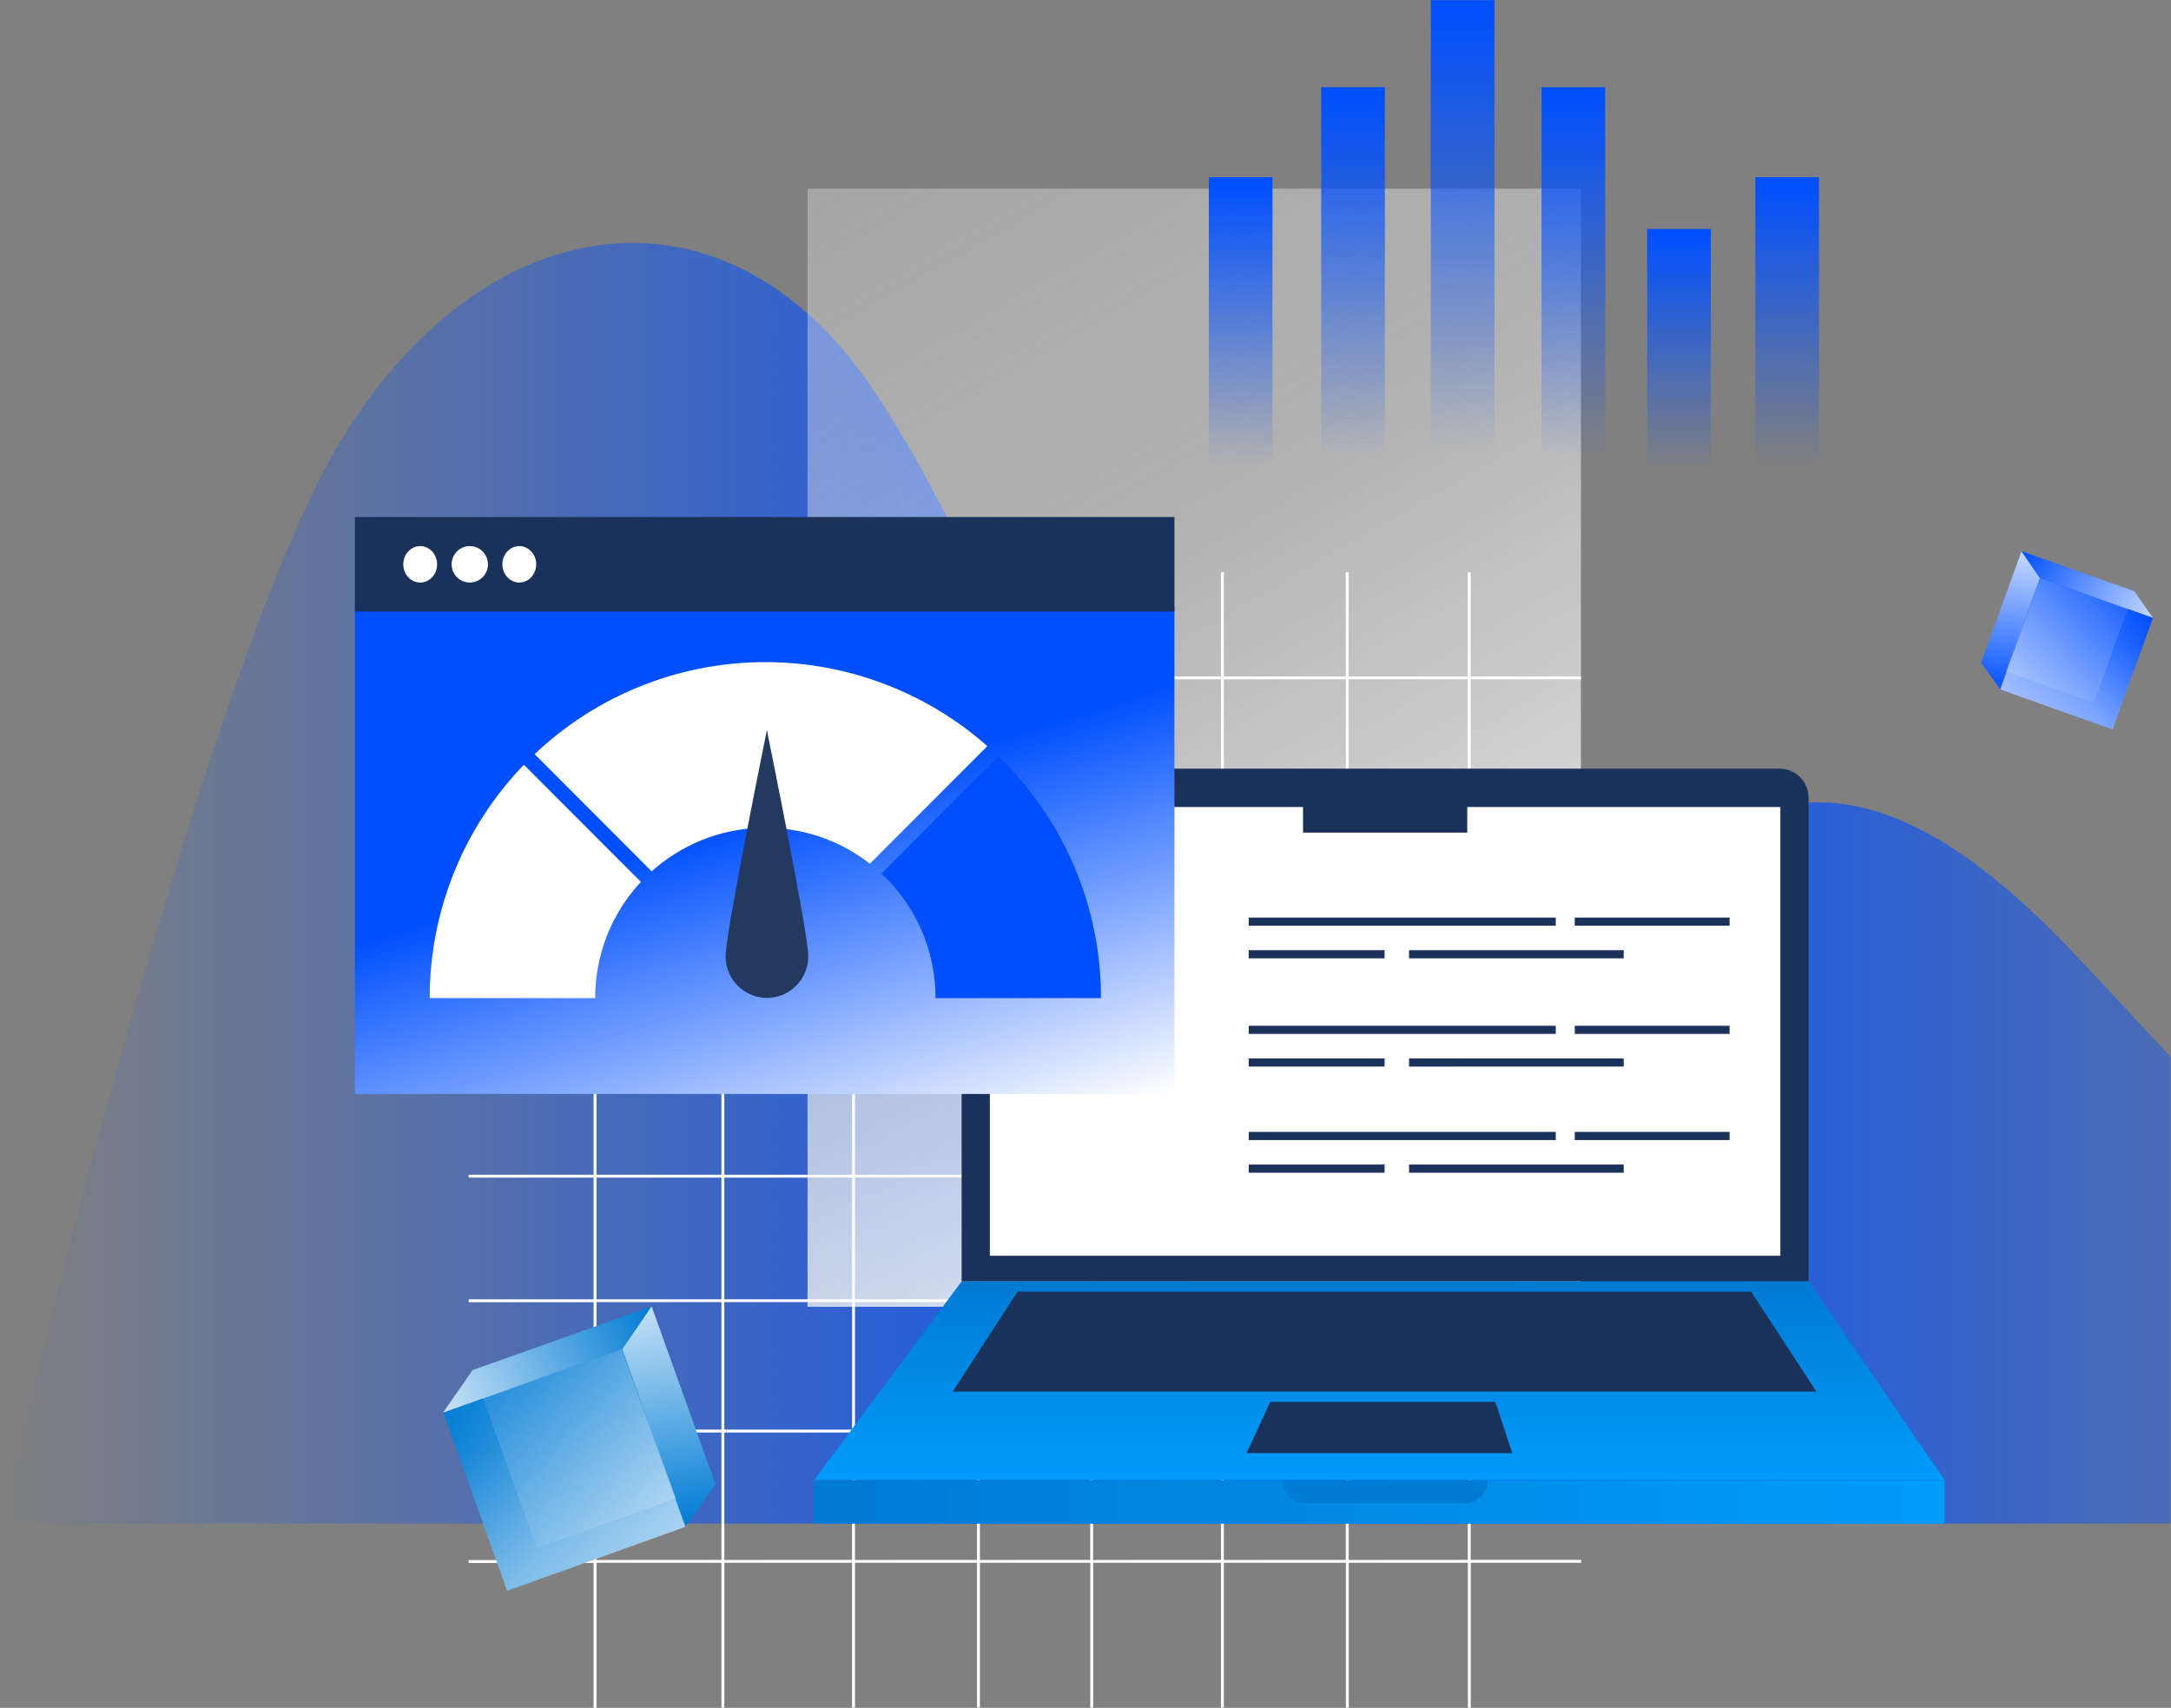 <?xml version="1.0" encoding="utf-8"?>
<!-- Generator: Adobe Illustrator 27.8.0, SVG Export Plug-In . SVG Version: 6.00 Build 0)  -->
<svg version="1.1" id="Ebene_1" xmlns="http://www.w3.org/2000/svg" xmlns:xlink="http://www.w3.org/1999/xlink" x="0px" y="0px"
	 viewBox="0 0 2745.6 2160" style="enable-background:new 0 0 2745.6 2160;" xml:space="preserve">
<rect x="0" y="0" width="2745.6" height="2160" fill="#808080" stroke="none"/>
<style type="text/css">
	.st0{fill-rule:evenodd;clip-rule:evenodd;fill:#FFFFFF;}
	.st1{fill:#FFFFFF;}
	.st2{fill:url(#SVGID_00000002381110166959504980000010532768912484879030_);}
	.st3{fill:url(#SVGID_00000178922705702822774890000004157382376864539527_);}
	.st4{fill:#004FFF;}
	.st5{fill:#007BD4;}
	.st6{fill:#1A3159;}
	.st7{fill:url(#SVGID_00000139973401054063501920000013520527177006186887_);}
	.st8{fill:url(#SVGID_00000156557201730462989250000005288331206523398798_);}
	.st9{fill:url(#SVGID_00000013875016898524572640000002047074747158212519_);}
	.st10{fill:url(#SVGID_00000052806466709899684260000017266946084533811133_);}
	.st11{fill:url(#SVGID_00000019664861110047501760000017470878265849092541_);}
	.st12{fill:url(#SVGID_00000006697220822798428590000012654606769414581907_);}
	.st13{fill:url(#SVGID_00000140718161851648478800000006709173011225607088_);}
	.st14{fill:url(#SVGID_00000096754982723245047840000009573123482417476029_);}
	.st15{fill:url(#SVGID_00000075863935406191419230000006704829560874394497_);}
	.st16{fill:url(#SVGID_00000132786256060837092040000006388267171622471346_);}
	.st17{fill:url(#SVGID_00000057130688800553798270000009570609821886411427_);fill-opacity:0.8;}
	.st18{fill:url(#SVGID_00000049910626384313948080000004861266805493911998_);}
	.st19{fill:url(#SVGID_00000178901099945914877200000002563756738886224807_);}
	.st20{fill:url(#SVGID_00000041276369763916824930000006511123083782015423_);}
	.st21{fill:url(#SVGID_00000090266774703028089520000001394299529725473684_);}
	.st22{fill:url(#SVGID_00000158025889468725157110000009139710333768779652_);}
	.st23{fill:url(#SVGID_00000142137712756772648610000018400166629304761233_);fill-opacity:0.8;}
	.st24{fill:url(#SVGID_00000059269814007164444880000013576798180146443195_);}
	.st25{fill:url(#SVGID_00000151508913991254388940000014296519334394694795_);}
	.st26{fill:#D9D9D9;}
	.st27{fill:#09214C;}
	.st28{fill-rule:evenodd;clip-rule:evenodd;fill:#007BD4;}
	.st29{fill-rule:evenodd;clip-rule:evenodd;fill:url(#SVGID_00000136387378589884876680000006557577723544281217_);}
	.st30{fill:url(#SVGID_00000020400318918029017370000007088862382028158140_);}
	.st31{fill:url(#SVGID_00000129168713367367221340000000203821237691004043_);}
	.st32{fill:url(#SVGID_00000080913801344491849500000009999141475373000879_);}
	.st33{fill:url(#SVGID_00000040566370922324565540000017650328503112727710_);}
	.st34{fill:url(#SVGID_00000038388276606819544510000017351659210245474450_);}
	.st35{fill:url(#SVGID_00000030446676974401514080000000199948752104920716_);}
	.st36{fill:url(#SVGID_00000169543974940693682250000010125242218666174889_);}
	.st37{fill:url(#SVGID_00000111873724534676619440000017961181209827863949_);}
	.st38{fill:url(#SVGID_00000175301977148098146200000008470329582209259433_);fill-opacity:0.8;}
	.st39{fill:url(#SVGID_00000039097895190446100300000012523920301354495373_);}
	.st40{fill:url(#SVGID_00000134955058298883395450000012411166304146361004_);}
	.st41{fill-rule:evenodd;clip-rule:evenodd;fill:url(#SVGID_00000058583311895776134020000011974945547666538680_);}
	.st42{fill-rule:evenodd;clip-rule:evenodd;fill:url(#SVGID_00000183220522119186350470000001175000170830199228_);}
	.st43{fill:url(#SVGID_00000022534053457612526340000017374509941540873109_);}
	.st44{fill:url(#SVGID_00000142884881788434408730000007358903257574264738_);}
	.st45{fill-rule:evenodd;clip-rule:evenodd;fill:#004FFF;}
	.st46{fill:url(#SVGID_00000059300393695545076860000009302587095800013246_);}
	.st47{fill:url(#SVGID_00000034083562648575522150000015225102796265978777_);}
	.st48{fill:url(#SVGID_00000082336696254236036490000015556611579987791786_);}
	.st49{fill:url(#SVGID_00000125581745854728921000000015942042224081223064_);fill-opacity:0.8;}
	.st50{fill:url(#SVGID_00000054985567187093817400000007720405532166557095_);}
	.st51{fill:url(#SVGID_00000093881411288579363290000010019742676251519117_);}
	.st52{fill:url(#SVGID_00000036961423914978811470000005615527900955923336_);}
	.st53{fill-rule:evenodd;clip-rule:evenodd;fill:#1A3159;}
	.st54{fill:url(#SVGID_00000114066054134190558860000011942463312915136933_);fill-opacity:0.25;}
	.st55{fill-rule:evenodd;clip-rule:evenodd;fill:url(#SVGID_00000170250856911735971160000005962210454600427138_);}
	.st56{fill:url(#SVGID_00000091002355095326892250000008325859186930652305_);}
	.st57{fill:url(#SVGID_00000182498774911672051190000004437705346427752068_);}
	.st58{fill:url(#SVGID_00000168810214039130417160000011918624935418807937_);}
	.st59{fill:url(#SVGID_00000160908127708050480700000014521344853142861220_);}
	.st60{fill:#243960;}
	.st61{fill:url(#SVGID_00000013915156594373739890000004789023913023316124_);}
	.st62{fill:url(#SVGID_00000115487655757765230900000013112442295067749536_);}
	.st63{fill:url(#SVGID_00000099629164631788109020000006871104585244554398_);}
	.st64{fill:url(#SVGID_00000138567886669858425540000016947644095132323510_);}
	.st65{fill:url(#SVGID_00000178927876639236762410000010271361215467144837_);}
	.st66{fill:url(#SVGID_00000170995843929842804520000017086809216578309285_);}
	.st67{fill:url(#SVGID_00000070104165714726426600000004004653553276101299_);}
	.st68{fill:url(#SVGID_00000070090453389516523680000016756820801794802598_);}
	.st69{fill:url(#SVGID_00000155855410292767030490000006800589616035011237_);}
	.st70{fill:url(#SVGID_00000087395358510417084370000018349208302916467352_);fill-opacity:0.8;}
	.st71{fill:url(#SVGID_00000179617564845516179380000015653900146005785755_);}
	.st72{fill:url(#SVGID_00000010997900074161191310000017882259828035910038_);}
	.st73{fill:url(#SVGID_00000097475936284302791870000008990196810702845095_);}
	.st74{fill:url(#SVGID_00000067195244262193348720000014032118174844110241_);}
	.st75{fill:url(#SVGID_00000113315104089215775610000005132324983076926601_);}
	.st76{fill:url(#SVGID_00000036933186948358627370000012639114270611237563_);fill-opacity:0.8;}
	.st77{fill:url(#SVGID_00000152980051390856347560000014743535418749280684_);}
	.st78{fill:url(#SVGID_00000110437464545860229230000003325187453614709153_);}
	.st79{fill-rule:evenodd;clip-rule:evenodd;fill:url(#SVGID_00000008106629061428015580000014268902968964041391_);}
	.st80{fill:url(#SVGID_00000034778891971902733160000003383993452549891499_);}
	.st81{fill:url(#SVGID_00000052788154642977936740000002105836206601236138_);}
	.st82{fill:url(#SVGID_00000044896456704890500670000009539510048649802422_);}
	.st83{fill:url(#SVGID_00000175317460052970792260000017664787562741170089_);}
	.st84{fill:url(#SVGID_00000067220958909239517320000017245089081230812322_);}
	.st85{fill:url(#SVGID_00000135680665507042880630000010695594919659754653_);}
	.st86{fill:url(#SVGID_00000077308720842402003740000012687424673095211418_);fill-opacity:0.8;}
	.st87{fill:url(#SVGID_00000049212898029512363980000001653103566327797917_);}
	.st88{fill:url(#SVGID_00000162327252609365403380000001539839148339297171_);}
	.st89{fill:url(#SVGID_00000079453994622014827030000011251107960728307890_);}
	.st90{fill:url(#SVGID_00000033332114856100164480000013520659246294292658_);}
	.st91{fill:url(#SVGID_00000065062995376804805300000002439774941722238141_);}
	.st92{fill:url(#SVGID_00000099620892144712805940000011687260921469838508_);fill-opacity:0.8;}
	.st93{fill:url(#SVGID_00000044139204184887219720000004141613577732445629_);}
	.st94{fill:url(#SVGID_00000006674139801910001270000004311222279119324846_);}
	.st95{fill:#DADADA;}
	.st96{fill:#00EBFF;}
</style>
<g>
	<g transform="translate(133.2 746.4) rotate(0.0 1372.8 810.0) scale(1.272 1.272)">
		
			<linearGradient id="SVGID_00000020362666290830254780000001484904652099744419_" gradientUnits="userSpaceOnUse" x1="-1223.607" y1="-2589.63" x2="934.41" y2="-2589.63" gradientTransform="matrix(1.272 0 0 1.272 1452.076 3586.086)">
			<stop  offset="0" style="stop-color:#004FFF;stop-opacity:0"/>
			<stop  offset="0.49" style="stop-color:#004FFF"/>
			<stop  offset="1" style="stop-color:#004FFF;stop-opacity:0"/>
		</linearGradient>
		<path style="fill-rule:evenodd;clip-rule:evenodd;fill:url(#SVGID_00000020362666290830254780000001484904652099744419_);" d="
			M-104.7,928.1c0,0,197.4-848,341-1080.3C380-384.4,614.6-412.8,758.5-206.5c143.9,206.3,287.7,670.4,431.6,748
			c143.9,77.6,287.7-232,431.6-309.4c143.9-77.3,287.7,77.3,359.7,154.7l71.9,77.1v464.2H-104.7z"/>
	</g>
	
		<g transform="translate(1154.4 678.0) rotate(0.0 489 706.8) scale(1.263 1.263)">
		
			<linearGradient id="SVGID_00000034781401158973454790000003912763872234951055_" gradientUnits="userSpaceOnUse" x1="-1458.825" y1="-5399.507" x2="-2137.248" y2="-6574.563" gradientTransform="matrix(1.263 0 0 1.263 2463.212 7616.768)">
			<stop  offset="0" style="stop-color:#FFFFFF"/>
			<stop  offset="0.526" style="stop-color:#E1E1E1;stop-opacity:0.5"/>
			<stop  offset="1" style="stop-color:#FFFFFF;stop-opacity:0.2"/>
		</linearGradient>
		<path style="fill:url(#SVGID_00000034781401158973454790000003912763872234951055_);" d="M669-347.9h-774.4V771.8H669V-347.9z"/>
	</g>
	
		<g transform="translate(726.0 1162.8) rotate(0.0 703.2 718.2) translate(0.0 0.0) scale(1.149 1.146)">
		<path class="st0" d="M21.5-383.2v115.1H-116v3.2H21.5v140.7H-116v3.2H21.5V13.2H-116v3.2H21.5v121.5H-116v3.2H21.5v140.7H-116v3.2
			H21.5v134.3H-116v3.2H21.5v140.7H-116v3.2H21.5v140.7H-116v3.2H21.5v159.8h3.2V710.1h137.5v159.8h3.2V710.1H306v159.8h3.2V710.1
			h134.3v159.8h3.2V710.1h121.5v159.8h3.2V710.1H712v159.8h3.2V710.1h134.3v159.8h3.2V710.1h131.1v159.8h3.2V710.1h121.5v-3.2H986.9
			V566.3h121.5v-3.2H986.9V422.4h121.5v-3.2H986.9V285h121.5v-3.2H986.9V141.1h121.5v-3.2H986.9V16.4h121.5v-3.2H986.9V-121h121.5
			v-3.2H986.9v-140.7h121.5v-3.2H986.9v-115.1h-3.2v115.1H852.6v-115.1h-3.2v115.1H715.2v-115.1H712v115.1H571.3v-115.1h-3.2v115.1
			H446.7v-115.1h-3.2v115.1H309.2v-115.1H306v115.1H165.4v-115.1h-3.2v115.1H24.7v-115.1H21.5z M983.7,706.9V566.3H852.6v140.7
			L983.7,706.9z M849.4,706.9V566.3H715.2v140.7L849.4,706.9z M712,706.9V566.3H571.3v140.7L712,706.9z M568.1,706.9V566.3H446.7
			v140.7L568.1,706.9z M443.5,706.9V566.3H309.2v140.7L443.5,706.9z M306,706.9V566.3H165.4v140.7L306,706.9z M162.2,706.9V566.3
			H24.7v140.7L162.2,706.9z M162.2,563.1H24.7V422.4h137.5V563.1z M306,563.1H165.4V422.4H306L306,563.1z M443.5,563.1H309.2V422.4
			h134.3V563.1z M568.1,563.1H446.7V422.4h121.5V563.1z M712,563.1H571.3V422.4H712V563.1z M849.4,563.1H715.2V422.4h134.3V563.1z
			 M983.7,563.1H852.6V422.4h131.1V563.1z M983.7,419.2V285H852.6v134.3H983.7z M849.4,419.2V285H715.2v134.3H849.4z M712,419.2V285
			H571.3v134.3H712z M568.1,419.2V285H446.7v134.3H568.1z M443.5,419.2V285H309.2v134.3H443.5z M306,419.2V285H165.4v134.3H306z
			 M162.2,419.2V285H24.7v134.3H162.2z M24.7,137.9V16.4h137.5v121.5H24.7z M24.7,13.2h137.5V-121H24.7V13.2z M165.4,137.9V16.4H306
			v121.5H165.4z M165.4,13.2H306V-121H165.4L165.4,13.2z M309.2,137.9V16.4h134.3v121.5H309.2z M309.2,13.2h134.3V-121H309.2
			L309.2,13.2z M446.7,137.9V16.4h121.5v121.5H446.7z M446.7,13.2h121.5V-121H446.7V13.2z M571.3,137.9V16.4H712v121.5H571.3z
			 M571.3,13.2H712V-121H571.3V13.2z M715.2,137.9V16.4h134.3v121.5H715.2z M715.2,13.2h134.3V-121H715.2V13.2z M852.6,137.9V16.4
			h131.1v121.5H852.6z M852.6,13.2h131.1V-121H852.6V13.2z M983.7,281.8V141.1H852.6v140.7L983.7,281.8z M849.4,281.8V141.1H715.2
			v140.7L849.4,281.8z M712,281.8V141.1H571.3v140.7L712,281.8z M568.1,281.8V141.1H446.7v140.7L568.1,281.8z M443.5,281.8V141.1
			H309.2v140.7L443.5,281.8z M306,281.8V141.1H165.4v140.7L306,281.8z M162.2,281.8V141.1H24.7v140.7L162.2,281.8z M24.7-124.2
			h137.5v-140.7H24.7V-124.2z M165.4-124.2H306v-140.7H165.4V-124.2z M309.2-124.2h134.3v-140.7H309.2V-124.2z M446.7-124.2h121.5
			v-140.7H446.7V-124.2z M571.3-124.2H712v-140.7H571.3V-124.2z M715.2-124.2h134.3v-140.7H715.2L715.2-124.2z M852.6-124.2h131.1
			v-140.7H852.6V-124.2z"/>
	</g>
	<g transform="translate(1162.8 1411.2) rotate(0.0 714.6 477.6) scale(1.13 1.129)">
		<path class="st6" d="M47.2-356.3c0-18,14.6-32.6,32.6-32.6h882.7c18,0,32.6,14.6,32.6,32.6v541.9H47.2V-356.3z"/>
		<path class="st1" d="M78.8-345.9h884.7v502.7H78.8V-345.9z"/>
		<path class="st6" d="M429.3-368.9h183.8v51.7H429.3V-368.9z"/>
		
			<linearGradient id="SVGID_00000083074661877850307580000011969149960084404620_" gradientUnits="userSpaceOnUse" x1="-1590.832" y1="-17049.182" x2="-1590.832" y2="-16826.565" gradientTransform="matrix(1.129 0 0 1.129 2311.614 19436.93)">
			<stop  offset="0" style="stop-color:#007BD4"/>
			<stop  offset="1" style="stop-color:#01A0FF"/>
		</linearGradient>
		<path style="fill:url(#SVGID_00000083074661877850307580000011969149960084404620_);" d="M47.2,185.5h947.9l152.2,222.6H-117.9
			L47.2,185.5z"/>
		<path class="st6" d="M392.7,320.5h251.8l18.9,57.4H366.1L392.7,320.5L392.7,320.5z M109.9,197h820.9l73,112H37.2L109.9,197z"/>
		
			<linearGradient id="SVGID_00000147927263029546452120000013193349153304497804_" gradientUnits="userSpaceOnUse" x1="-2142.082" y1="-16830.4" x2="-885.547" y2="-16830.398" gradientTransform="matrix(1.129 0 0 1.129 2311.614 19436.93)">
			<stop  offset="0" style="stop-color:#007BD4"/>
			<stop  offset="1" style="stop-color:#01A0FF"/>
		</linearGradient>
		<path style="fill:url(#SVGID_00000147927263029546452120000013193349153304497804_);" d="M-117.9,408.1h1265.3V457H-117.9V408.1z"
			/>
		<path class="st5" d="M406.3,408.1h229.8c0,14.3-11.6,25.9-25.9,25.9H432.1C417.9,434,406.3,422.4,406.3,408.1z"/>
	</g>
	<g transform="translate(582.0 1093.2) rotate(0.0 518.4 364.8) scale(1.054 1.057)">
		
			<linearGradient id="SVGID_00000005237156680262598690000015747580660746753171_" gradientUnits="userSpaceOnUse" x1="-1069.916" y1="-5081.004" x2="-1328.711" y2="-5894.498" gradientTransform="matrix(1.054 0 0 1.057 1622.858 5760.03)">
			<stop  offset="0" style="stop-color:#FFFFFF"/>
			<stop  offset="0.521" style="stop-color:#004FFF"/>
			<stop  offset="1" style="stop-color:#004FFF"/>
		</linearGradient>
		<path style="fill:url(#SVGID_00000005237156680262598690000015747580660746753171_);" d="M857-308.2h-983.3v583H857V-308.2z"/>
		<path class="st6" d="M857-415.6h-983.3v113.1H857V-415.6z"/>
		<g>
			<path class="st1" d="M-48-337.2c11.2,0,20.3-9.7,20.3-21.8c0-12-9.1-21.8-20.3-21.8S-68.3-371-68.3-359
				C-68.3-347-59.2-337.2-48-337.2z M11.5-337.2c12,0,21.8-9.7,21.8-21.8c0-12-9.7-21.8-21.8-21.8S-10.3-371-10.3-359
				C-10.3-347-0.6-337.2,11.5-337.2z M70.9-337.2c11.2,0,20.3-9.7,20.3-21.8c0-12-9.1-21.8-20.3-21.8S50.6-371,50.6-359
				C50.6-347,59.7-337.2,70.9-337.2z"/>
		</g>
	</g>
	
		<g transform="translate(676.8 1276.8) rotate(0.0 424.2 212.4) scale(0.762 0.763)">
		<path class="st1" d="M-18.7-405.7l194.2,194.2c-48.8,52.2-76,121.1-75.9,192.6h-274.6C-175.1-163.2-119.1-301.9-18.7-405.7
			L-18.7-405.7z M750.5-436.6L555.6-241.7c-52.3-40.7-117.2-61.7-183.4-59.4c-66.2,2.3-129.5,27.9-178.8,72.1L-0.9-423.3
			c101-95.6,234.1-150,373.1-152.5C511.3-578.2,646.2-528.6,750.5-436.6L750.5-436.6z"/>
		<path class="st4" d="M939.1-18.9H664.5c0.1-78.4-32.5-153.2-89.8-206.6l194.2-194.2c53.9,51.9,96.8,114.2,126,183
			C924.2-167.8,939.2-93.7,939.1-18.9L939.1-18.9z"/>
		<path class="st60" d="M453.3-88.5c0-38.3-68.7-374.6-68.7-374.6S316-126.8,316-88.5c0,18.4,7.2,36,20.1,49
			c12.9,13,30.4,20.3,48.6,20.3c18.2,0,35.7-7.3,48.6-20.3C446.1-52.5,453.3-70.1,453.3-88.5L453.3-88.5z"/>
	</g>
	
		<g transform="translate(1662.0 439.2) rotate(0.0 385.8 307.8) scale(0.917 0.917)">
		
			<linearGradient id="SVGID_00000018195125932343539650000014408984626484870031_" gradientUnits="userSpaceOnUse" x1="-2792.717" y1="-14159.905" x2="-2792.717" y2="-13733.157" gradientTransform="matrix(0.917 0 0 0.917 2459.504 12755.764)">
			<stop  offset="0" style="stop-color:#004FFF"/>
			<stop  offset="1" style="stop-color:#004FFF;stop-opacity:0"/>
		</linearGradient>
		<path style="fill:url(#SVGID_00000018195125932343539650000014408984626484870031_);" d="M-57.5-234.5h-87.8v426.7h87.8V-234.5z"
			/>
		
			<linearGradient id="SVGID_00000181776927931560156190000012474560572174668697_" gradientUnits="userSpaceOnUse" x1="-1970.822" y1="-14159.905" x2="-1970.822" y2="-13733.157" gradientTransform="matrix(0.917 0 0 0.917 2459.504 12755.764)">
			<stop  offset="0" style="stop-color:#004FFF"/>
			<stop  offset="1" style="stop-color:#004FFF;stop-opacity:0"/>
		</linearGradient>
		<path style="fill:url(#SVGID_00000181776927931560156190000012474560572174668697_);" d="M696.2-234.5h-87.8v426.7h87.8V-234.5z"
			/>
		
			<linearGradient id="SVGID_00000004523546042701336100000013571708943257758621_" gradientUnits="userSpaceOnUse" x1="-2133.45" y1="-14082.097" x2="-2133.45" y2="-13726.73" gradientTransform="matrix(0.917 0 0 0.917 2459.504 12755.764)">
			<stop  offset="0" style="stop-color:#004FFF"/>
			<stop  offset="1" style="stop-color:#004FFF;stop-opacity:0"/>
		</linearGradient>
		<path style="fill:url(#SVGID_00000004523546042701336100000013571708943257758621_);" d="M547.1-163.1h-87.8v355.4h87.8V-163.1z"
			/>
		
			<linearGradient id="SVGID_00000049196972183645355600000016893441798424788866_" gradientUnits="userSpaceOnUse" x1="-2623.776" y1="-14295.288" x2="-2623.776" y2="-13744.333" gradientTransform="matrix(0.917 0 0 0.917 2459.504 12755.764)">
			<stop  offset="0" style="stop-color:#004FFF"/>
			<stop  offset="1" style="stop-color:#004FFF;stop-opacity:0"/>
		</linearGradient>
		<path style="fill:url(#SVGID_00000049196972183645355600000016893441798424788866_);" d="M97.5-358.7H9.7v551h87.8V-358.7z"/>
		
			<linearGradient id="SVGID_00000037663709726580251840000009736539247863285426_" gradientUnits="userSpaceOnUse" x1="-2292.468" y1="-14295.288" x2="-2292.468" y2="-13744.333" gradientTransform="matrix(0.917 0 0 0.917 2459.504 12755.764)">
			<stop  offset="0" style="stop-color:#004FFF"/>
			<stop  offset="1" style="stop-color:#004FFF;stop-opacity:0"/>
		</linearGradient>
		<path style="fill:url(#SVGID_00000037663709726580251840000009736539247863285426_);" d="M401.3-358.7h-87.8v551h87.8V-358.7z"/>
		
			<linearGradient id="SVGID_00000069381144072993862830000008792573391079586970_" gradientUnits="userSpaceOnUse" x1="-2458.831" y1="-14426.175" x2="-2458.831" y2="-13755.148" gradientTransform="matrix(0.917 0 0 0.917 2459.504 12755.764)">
			<stop  offset="0" style="stop-color:#004FFF"/>
			<stop  offset="1" style="stop-color:#004FFF;stop-opacity:0"/>
		</linearGradient>
		<path style="fill:url(#SVGID_00000069381144072993862830000008792573391079586970_);" d="M248.7-478.7h-87.8v671h87.8V-478.7z"/>
	</g>
	
		<g transform="translate(1712.4 1599.6) rotate(0.0 304.2 161.4) scale(0.53 0.531)">
		<g>
			<path class="st6" d="M-251.2-826.9h732.6v19.4h-732.6V-826.9z M-251.2-569.2h732.6v19.4h-732.6V-569.2z M-251.2-316.4h732.6v19.4
				h-732.6V-316.4z M-251.2-749.2H72.9v19.4h-324.2V-749.2z M-251.2-491.4H72.9v19.4h-324.2V-491.4z M-251.2-238.6H72.9v19.4h-324.2
				V-238.6z M131.3-749.2h512.2v19.4H131.3V-749.2z M131.3-491.4h512.2v19.4H131.3V-491.4z M131.3-238.6h512.2v19.4H131.3V-238.6z
				 M526.7-826.9h369.5v19.4H526.7V-826.9z M526.7-569.2h369.5v19.4H526.7V-569.2z M526.7-316.4h369.5v19.4H526.7V-316.4z"/>
		</g>
	</g>
	
		<g transform="translate(2638.8 1136.4) rotate(0.0 108.6 112.8) scale(1.284 1.275)">
		
			<linearGradient id="SVGID_00000137092001508422453140000001719103106614170045_" gradientUnits="userSpaceOnUse" x1="-3133.028" y1="-11393.147" x2="-3083.107" y2="-11250.67" gradientTransform="matrix(1.284 0 0 1.275 3969.534 14191.119)">
			<stop  offset="0" style="stop-color:#004FFF"/>
			<stop  offset="1" style="stop-color:#FFFFFF"/>
		</linearGradient>
		<path style="fill:url(#SVGID_00000137092001508422453140000001719103106614170045_);" d="M46.8-304.4l-110.4-39.9l-39.8,110.6
			L7.4-193.9L46.8-304.4z"/>
		
			<linearGradient id="SVGID_00000058576087600777474940000011549042390894729629_" gradientUnits="userSpaceOnUse" x1="-3172.638" y1="-11312.198" x2="-3044.033" y2="-11246.525" gradientTransform="matrix(1.284 0 0 1.275 3969.534 14191.119)">
			<stop  offset="0" style="stop-color:#004FFF"/>
			<stop  offset="1" style="stop-color:#FFFFFF"/>
		</linearGradient>
		<path style="fill:url(#SVGID_00000058576087600777474940000011549042390894729629_);" d="M-103.3-233.6L7.4-193.9l18.4,26
			l-110.7-39.6L-103.3-233.6z"/>
		
			<linearGradient id="SVGID_00000177448488307819925810000001491602766066861703_" gradientUnits="userSpaceOnUse" x1="-3062.72" y1="-11328.185" x2="-3073.046" y2="-11241.474" gradientTransform="matrix(1.284 0 0 1.275 3969.534 14191.119)">
			<stop  offset="0" style="stop-color:#004FFF"/>
			<stop  offset="1" style="stop-color:#FFFFFF"/>
		</linearGradient>
		<path style="fill:url(#SVGID_00000177448488307819925810000001491602766066861703_);" d="M7.1-193.7l39.6-110.7l18.4,26.2
			L25.5-167.5L7.1-193.7z"/>
		
			<linearGradient id="SVGID_00000055701215374539225170000008510493391034462115_" gradientUnits="userSpaceOnUse" x1="-3044.036" y1="-11351.366" x2="-3188.321" y2="-11270.023" gradientTransform="matrix(1.284 0 0 1.275 3969.534 14191.119)">
			<stop  offset="0" style="stop-color:#004FFF"/>
			<stop  offset="1" style="stop-color:#FBFDFF"/>
		</linearGradient>
		<path style="fill:url(#SVGID_00000055701215374539225170000008510493391034462115_);fill-opacity:0.8;" d="M65.2-278.2
			l-110.7-39.6L-85-207.4l110.6,39.8L65.2-278.2L65.2-278.2z"/>
		
			<linearGradient id="SVGID_00000068658164802683305810000014755919253781749153_" gradientUnits="userSpaceOnUse" x1="-3159.291" y1="-11290.678" x2="-3137.967" y2="-11427.701" gradientTransform="matrix(1.284 0 0 1.275 3969.534 14191.119)">
			<stop  offset="0" style="stop-color:#004FFF"/>
			<stop  offset="1" style="stop-color:#FBFDFF;stop-opacity:0.99"/>
		</linearGradient>
		<path style="fill:url(#SVGID_00000068658164802683305810000014755919253781749153_);" d="M-64.1-344.4l18.2,26.6L-85.3-208
			l-18.5-25.9L-64.1-344.4z"/>
		
			<linearGradient id="SVGID_00000020376648700330517370000013280909037972903590_" gradientUnits="userSpaceOnUse" x1="-3142.013" y1="-11399.14" x2="-3013.014" y2="-11333.267" gradientTransform="matrix(1.284 0 0 1.275 3969.534 14191.119)">
			<stop  offset="0" style="stop-color:#004FFF"/>
			<stop  offset="1" style="stop-color:#FBFDFF"/>
		</linearGradient>
		<path style="fill:url(#SVGID_00000020376648700330517370000013280909037972903590_);" d="M-63.6-344.2l110.7,39.4l18.3,26.4
			L-45.2-318L-63.6-344.2z"/>
	</g>
	<g transform="translate(693.6 2091.6) rotate(0.0 172.2 180.0) scale(1.262 1.262)">
		
			<linearGradient id="SVGID_00000044148091177412662470000004704214435596872376_" gradientUnits="userSpaceOnUse" x1="-1519.579" y1="-8748.476" x2="-1600.098" y2="-8518.674" gradientTransform="matrix(1.262 0 0 1.262 2001.422 10701.19)">
			<stop  offset="0" style="stop-color:#007BD4"/>
			<stop  offset="1" style="stop-color:#FFFFFF"/>
		</linearGradient>
		<path style="fill:url(#SVGID_00000044148091177412662470000004704214435596872376_);" d="M-75.5-283.5l178.1-64.3l64.1,178.3
			L-12-105.4L-75.5-283.5z"/>
		
			<linearGradient id="SVGID_00000052104742163653590110000002277941164635800497_" gradientUnits="userSpaceOnUse" x1="-1454.597" y1="-8616.508" x2="-1662.022" y2="-8510.588" gradientTransform="matrix(1.262 0 0 1.262 2001.422 10701.19)">
			<stop  offset="0" style="stop-color:#007BD4"/>
			<stop  offset="1" style="stop-color:#FFFFFF"/>
		</linearGradient>
		<path style="fill:url(#SVGID_00000052104742163653590110000002277941164635800497_);" d="M166.6-169.3l-178.5,63.9l-29.7,41.9
			l178.5-63.9L166.6-169.3z"/>
		
			<linearGradient id="SVGID_00000062169642604468325170000007743381494680215179_" gradientUnits="userSpaceOnUse" x1="-1634.927" y1="-8642.574" x2="-1618.274" y2="-8502.714" gradientTransform="matrix(1.262 0 0 1.262 2001.422 10701.19)">
			<stop  offset="0" style="stop-color:#007BD4"/>
			<stop  offset="1" style="stop-color:#FFFFFF"/>
		</linearGradient>
		<path style="fill:url(#SVGID_00000062169642604468325170000007743381494680215179_);" d="M-11.5-105l-63.9-178.5l-29.6,42.2
			l63.9,178.5L-11.5-105z"/>
		
			<linearGradient id="SVGID_00000111178434986653156210000007468385249225498779_" gradientUnits="userSpaceOnUse" x1="-1665.58" y1="-8680.359" x2="-1432.86" y2="-8549.166" gradientTransform="matrix(1.262 0 0 1.262 2001.422 10701.19)">
			<stop  offset="0" style="stop-color:#007BD4"/>
			<stop  offset="1" style="stop-color:#FBFDFF"/>
		</linearGradient>
		<path style="fill:url(#SVGID_00000111178434986653156210000007468385249225498779_);fill-opacity:0.8;" d="M-105.1-241.4
			l178.5-63.9l63.8,178.1L-41.2-62.9L-105.1-241.4z"/>
		
			<linearGradient id="SVGID_00000069378225906556145740000014671505009679644071_" gradientUnits="userSpaceOnUse" x1="-1476.492" y1="-8581.427" x2="-1510.884" y2="-8802.429" gradientTransform="matrix(1.262 0 0 1.262 2001.422 10701.19)">
			<stop  offset="0" style="stop-color:#007BD4"/>
			<stop  offset="1" style="stop-color:#FBFDFF;stop-opacity:0.99"/>
		</linearGradient>
		<path style="fill:url(#SVGID_00000069378225906556145740000014671505009679644071_);" d="M103.4-348.1L74-305.3L137.6-128
			l29.8-41.8L103.4-348.1z"/>
		
			<linearGradient id="SVGID_00000178925834916005066850000014897038552562379413_" gradientUnits="userSpaceOnUse" x1="-1504.841" y1="-8758.247" x2="-1712.899" y2="-8652" gradientTransform="matrix(1.262 0 0 1.262 2001.422 10701.19)">
			<stop  offset="0" style="stop-color:#007BD4"/>
			<stop  offset="1" style="stop-color:#FBFDFF"/>
		</linearGradient>
		<path style="fill:url(#SVGID_00000178925834916005066850000014897038552562379413_);" d="M102.5-347.8l-178.6,63.6l-29.5,42.6
			l178.5-63.9L102.5-347.8z"/>
	</g>
</g>
</svg>
